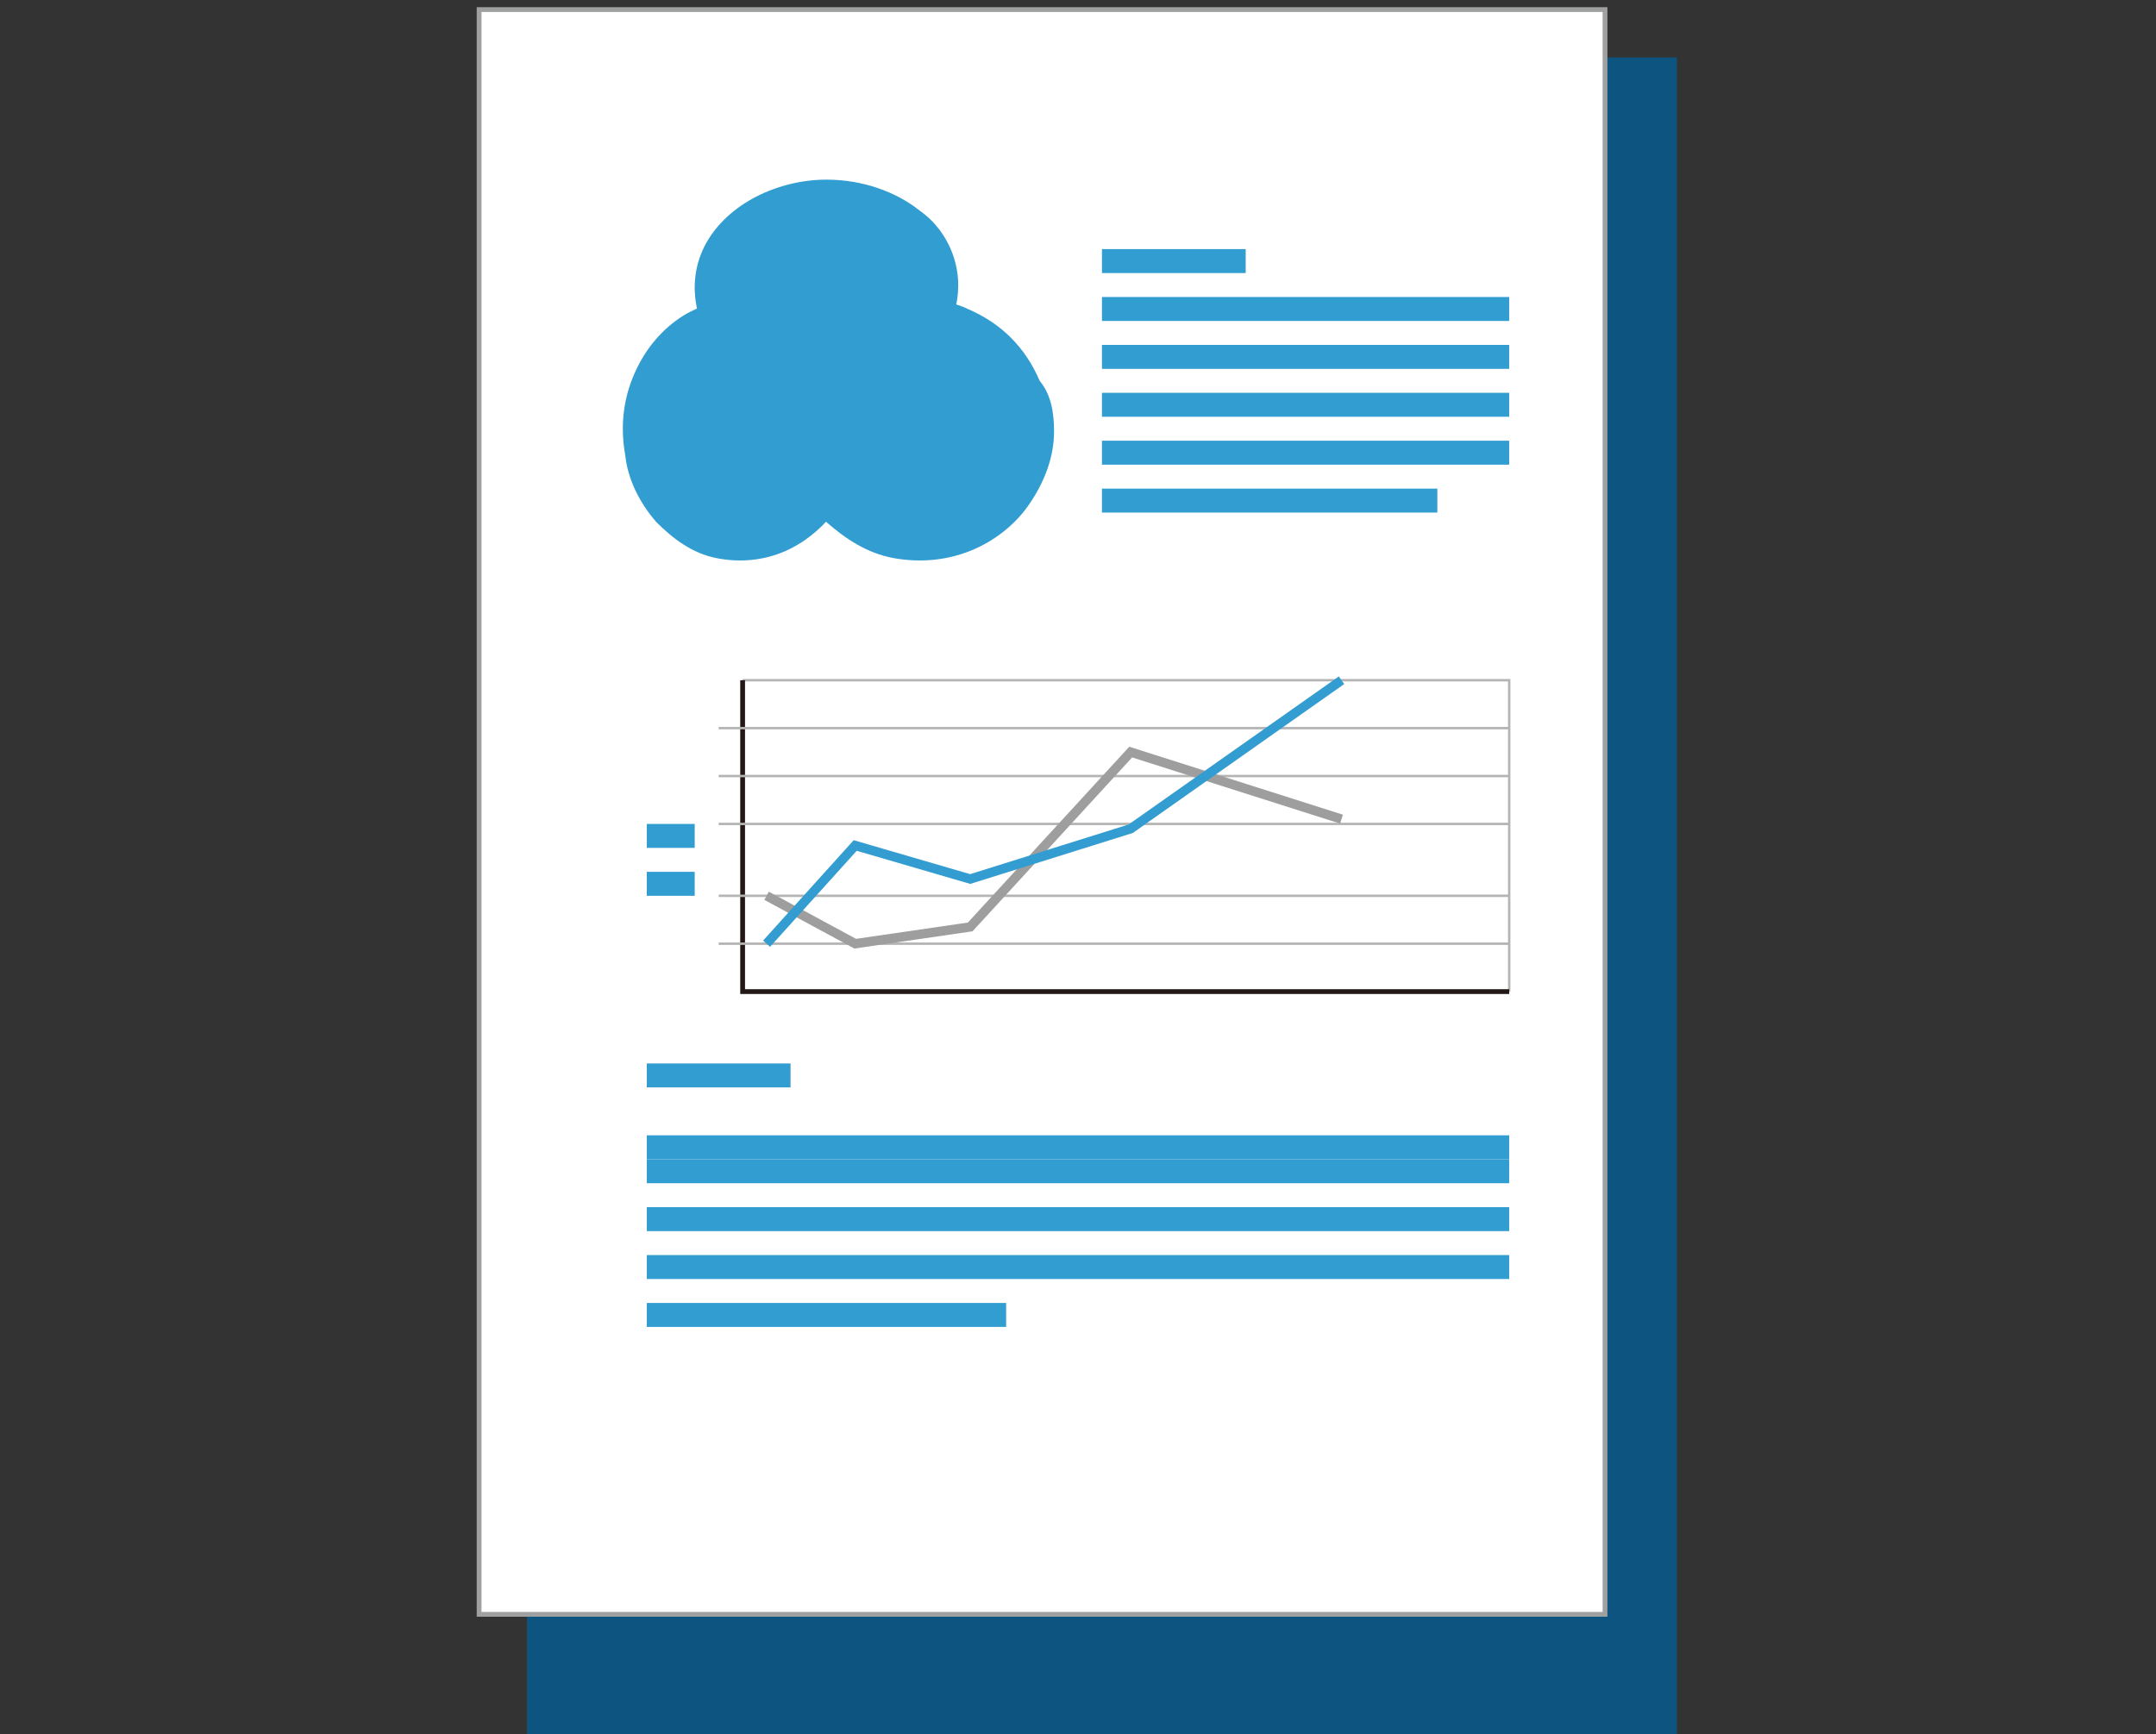 <?xml version="1.0" encoding="utf-8"?>
<!-- Generator: Adobe Illustrator 27.2.0, SVG Export Plug-In . SVG Version: 6.00 Build 0)  -->
<svg version="1.1" id="圖層_1" xmlns="http://www.w3.org/2000/svg" xmlns:xlink="http://www.w3.org/1999/xlink" x="0px" y="0px"
	 viewBox="0 0 90 72.4" style="enable-background:new 0 0 90 72.4;" xml:space="preserve">
<rect x="0" y="0" width="90" height="72.4" fill="#333333" stroke="none"/>
<style type="text/css">
	.st0{fill:#329DD1;}
	.st1{fill:none;stroke:#727171;stroke-width:0.5;stroke-miterlimit:10;}
	.st2{fill:none;stroke:#329DD1;stroke-width:0.5;stroke-miterlimit:10;}
	.st3{fill:#231815;}
	.st4{fill:#3E3A39;}
	.st5{opacity:0.8;fill:#055D95;enable-background:new    ;}
	.st6{fill:#FFFFFF;stroke:#9FA0A0;stroke-width:0.2;stroke-miterlimit:10;}
	.st7{fill:none;stroke:#B5B4B5;stroke-width:0.1;stroke-miterlimit:10;}
	.st8{fill:none;stroke:#231815;stroke-width:0.2;stroke-miterlimit:10;}
	.st9{fill:none;stroke:#9F9E9F;stroke-width:0.39;stroke-miterlimit:10;}
	.st10{fill:none;stroke:#339CD1;stroke-width:0.39;stroke-miterlimit:10;}
	.st11{opacity:0.5;fill:#00467C;enable-background:new    ;}
	.st12{fill:#FFFFFF;}
	.st13{fill:#339CD1;}
	.st14{opacity:0.3;fill:#231815;enable-background:new    ;}
	.st15{opacity:0.6;fill:#FFFFFF;enable-background:new    ;}
	.st16{fill:#99BED5;}
	.st17{fill:#E3ECF3;}
	.st18{fill:#CED9E3;}
	.st19{fill:#00467C;}
	.st20{opacity:0.7;fill:#00467C;enable-background:new    ;}
	.st21{opacity:0.5;fill:#231815;enable-background:new    ;}
	.st22{opacity:0.2;fill:#036EB8;enable-background:new    ;}
	.st23{fill:#717071;}
	.st24{fill:#9F9E9F;}
	.st25{opacity:0.8;fill:#EFEEEF;enable-background:new    ;}
	.st26{fill:#D2D2D3;}
	.st27{fill:#B5B4B5;}
	.st28{fill:#C8C9CA;}
	.st29{opacity:0.7;fill:#F7F7F7;enable-background:new    ;}
	.st30{fill:#DBDCDC;}
	.st31{opacity:0.7;fill:#9F9E9F;enable-background:new    ;}
	.st32{opacity:0.7;fill:#EFEEEF;enable-background:new    ;}
	.st33{opacity:0.8;fill:#898989;enable-background:new    ;}
	.st34{opacity:0.5;fill:#595758;enable-background:new    ;}
	.st35{fill:#EFEFEF;}
	.st36{fill:#C9CACA;}
	.st37{fill:#7E7E7F;}
	.st38{fill:#F2F2F2;}
	.st39{fill:#C2C1C1;}
	.st40{fill:#848484;}
	.st41{opacity:0.4;fill:#339CD1;enable-background:new    ;}
	.st42{fill:#808080;}
	.st43{opacity:0.6;}
	.st44{opacity:0.8;fill:#339CD1;enable-background:new    ;}
	.st45{opacity:0.9;}
	.st46{fill:#9FA0A0;}
	.st47{fill:#EFEEEF;}
	.st48{fill:none;stroke:#DBDCDC;stroke-width:0.46;stroke-miterlimit:10;}
	.st49{fill:none;stroke:#C8C9CA;stroke-width:0.46;stroke-miterlimit:10;}
	.st50{opacity:0.7;fill:none;stroke:#C8C9CA;stroke-width:0.46;stroke-miterlimit:10;enable-background:new    ;}
	.st51{opacity:0.8;fill:none;stroke:#C8C9CA;stroke-width:0.46;stroke-miterlimit:10;enable-background:new    ;}
	.st52{fill:url(#SVGID_1_);}
	.st53{opacity:0.4;fill:#FFFFFF;enable-background:new    ;}
	.st54{fill:url(#SVGID_00000059294768159977978000000009121379927210798737_);}
	.st55{fill:#C8C9CA;stroke:#C8C9CA;stroke-width:0.12;stroke-miterlimit:10;}
	.st56{opacity:0.3;fill:#FFFFFF;enable-background:new    ;}
	.st57{fill:none;stroke:#2EA7E0;stroke-width:0.12;stroke-miterlimit:10;}
	.st58{opacity:0.5;}
	.st59{fill:#055D95;}
	.st60{opacity:0.5;fill:#055D95;enable-background:new    ;}
	.st61{opacity:0.5;fill:#717071;enable-background:new    ;}
	.st62{fill:none;stroke:#C8C9CA;stroke-width:0.12;stroke-miterlimit:10;}
	.st63{opacity:0.5;fill:none;stroke:#C8C9CA;stroke-width:0.12;stroke-miterlimit:10;enable-background:new    ;}
	.st64{opacity:0.4;fill:#231815;enable-background:new    ;}
	.st65{opacity:0.1;fill:#055D95;enable-background:new    ;}
	.st66{fill:none;stroke:#EFEEEF;stroke-width:0.12;stroke-miterlimit:10;}
	.st67{fill:#595758;}
	.st68{fill:none;stroke:#FFFFFF;stroke-width:0.12;stroke-miterlimit:10;}
</style>
<g>
	<path class="st5" d="M70,2.4H22v70h48V2.4z"/>
	<path class="st6" d="M67,0.4H20v67h47V0.4z"/>
	<path class="st7" d="M31,28.4h32v13"/>
	<path class="st0" d="M40,11.9c0,0.9-0.3,1.8-0.9,2.5c-0.6,0.7-1.5,1.3-2.5,1.7c-1,0.3-2.1,0.4-3.2,0.3c-1.1-0.2-2-0.6-2.8-1.2
		s-1.3-1.4-1.5-2.3c-0.2-0.9-0.1-1.8,0.3-2.6c0.4-0.8,1.1-1.5,2-2c0.9-0.5,2-0.8,3.1-0.8c1.5,0,2.9,0.5,3.9,1.3
		C39.4,9.5,40,10.7,40,11.9z"/>
	<path class="st0" d="M36,18c0,1.1-0.3,2.1-0.9,3s-1.4,1.6-2.3,2c-0.9,0.4-1.9,0.5-2.9,0.3c-1-0.2-1.8-0.8-2.5-1.5
		c-0.7-0.8-1.2-1.8-1.3-2.8c-0.2-1.1-0.1-2.2,0.3-3.2c0.4-1,1-1.8,1.8-2.4c0.8-0.6,1.8-0.9,2.8-0.9c0.7,0,1.3,0.1,1.9,0.4
		c0.6,0.3,1.2,0.7,1.6,1.2c0.5,0.5,0.8,1.1,1.1,1.8C35.9,16.5,36,17.3,36,18z"/>
	<path class="st0" d="M44,18c0,1.1-0.4,2.1-1,3c-0.6,0.9-1.5,1.6-2.5,2c-1,0.4-2.1,0.5-3.2,0.3c-1.1-0.2-2-0.8-2.8-1.5
		c-0.8-0.8-1.3-1.8-1.5-2.8c-0.2-1.1-0.1-2.2,0.3-3.2s1.1-1.8,2-2.4c0.9-0.6,2-0.9,3-0.9c0.7,0,1.5,0.1,2.1,0.4
		c0.7,0.3,1.3,0.7,1.8,1.2c0.5,0.5,0.9,1.1,1.2,1.8C43.9,16.5,44,17.3,44,18z"/>
	<path class="st0" d="M36,11.4h-3v1h3V11.4z"/>
	<path class="st0" d="M32,17.4h-4v1h4V17.4z"/>
	<path class="st0" d="M41,17.4h-4v1h4V17.4z"/>
	<path class="st0" d="M52,10.4h-6v1h6V10.4z"/>
	<path class="st0" d="M63,12.4H46v1h17V12.4z"/>
	<path class="st0" d="M63,14.4H46v1h17V14.4z"/>
	<path class="st0" d="M63,16.4H46v1h17V16.4z"/>
	<path class="st0" d="M63,18.4H46v1h17V18.4z"/>
	<path class="st0" d="M60,20.4H46v1h14V20.4z"/>
	<path class="st0" d="M33,44.4h-6v1h6V44.4z"/>
	<path class="st0" d="M63,47.4H27v1h36V47.4z"/>
	<path class="st0" d="M63,48.4H27v1h36V48.4z"/>
	<path class="st0" d="M63,50.4H27v1h36V50.4z"/>
	<path class="st0" d="M63,52.4H27v1h36V52.4z"/>
	<path class="st0" d="M42,54.4H27v1h15V54.4z"/>
	<path class="st0" d="M29,34.4h-2v1h2V34.4z"/>
	<path class="st0" d="M29,36.4h-2v1h2V36.4z"/>
	<path class="st8" d="M63,41.4H31v-13"/>
	<path class="st7" d="M30,32.4h33"/>
	<path class="st7" d="M30,34.4h33"/>
	<path class="st7" d="M30,30.4h33"/>
	<path class="st7" d="M30,37.4h33"/>
	<path class="st7" d="M30,39.4h33"/>
	<path class="st9" d="M32,37.4l3.7,2l4.8-0.7l6.7-7.3l8.8,2.8"/>
	<path class="st10" d="M32,39.4l3.7-4.1l4.8,1.4l6.7-2.1l8.8-6.2"/>
</g>
</svg>
